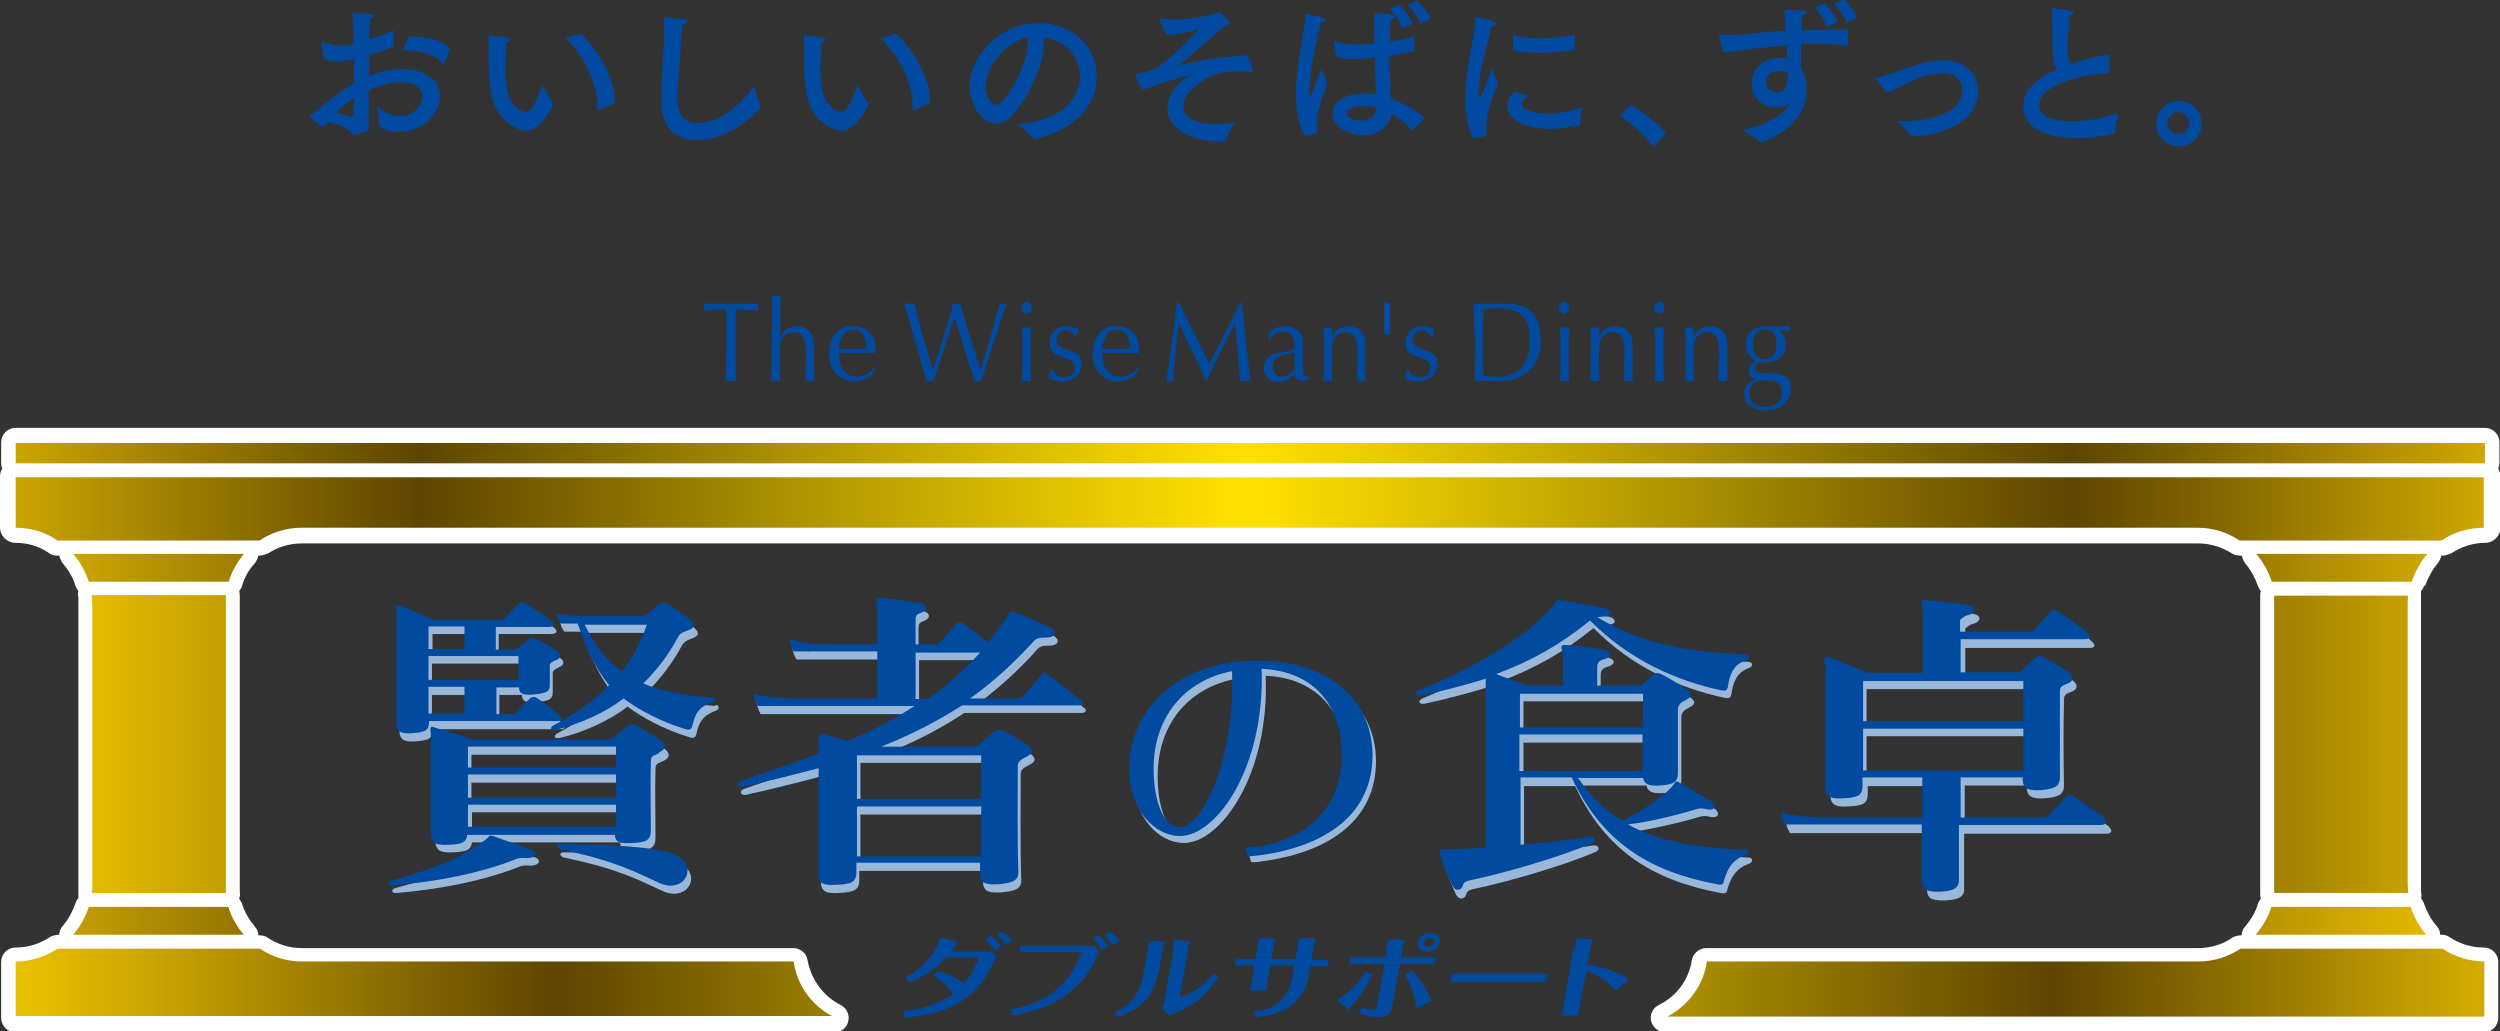 <svg viewBox="0 0 43.06 17.76" xmlns="http://www.w3.org/2000/svg" xmlns:xlink="http://www.w3.org/1999/xlink"><rect x="0" y="0" width="43.06" height="17.76" fill="#333333" stroke="none"/><clipPath id="a"><path d="m.27 7.63h42.53v.35h-42.53z"/></clipPath><linearGradient id="b" gradientTransform="matrix(208.84 0 0 18.4 57104.4 5991.05)" gradientUnits="userSpaceOnUse" x1="-273.44" x2="-273.23" y1="-325.2" y2="-325.2"><stop offset="0" stop-color="#edc300"/><stop offset=".05" stop-color="#cca600"/><stop offset=".16" stop-color="#7b5e00"/><stop offset=".2" stop-color="#5f4500"/><stop offset=".34" stop-color="#b19500"/><stop offset=".45" stop-color="#e9cb00"/><stop offset=".5" stop-color="#ffe100"/><stop offset=".56" stop-color="#e3c600"/><stop offset=".69" stop-color="#9d8100"/><stop offset=".8" stop-color="#5f4500"/><stop offset=".85" stop-color="#836500"/><stop offset=".95" stop-color="#cfa800"/><stop offset="1" stop-color="#edc300"/></linearGradient><clipPath id="c"><path d="m38.86 9.54c.12.14.21.3.27.48h2.41c.06-.18.15-.34.27-.48h-2.94z"/></clipPath><linearGradient id="d" gradientTransform="matrix(208.82 0 0 -208.82 57099.49 -79314.24)" x1="-273.44" x2="-273.23" xlink:href="#b" y1="-379.87" y2="-379.87"/><clipPath id="e"><path d="m39.12 15.62c-.05.18-.15.34-.27.48h2.94c-.12-.14-.21-.3-.27-.48h-2.41z"/></clipPath><linearGradient id="f" gradientTransform="matrix(208.85 0 0 -208.85 57106.37 -79293.82)" x1="-273.44" x2="-273.23" xlink:href="#b" y1="-379.75" y2="-379.75"/><clipPath id="g"><path d="m39.17 10.25s0 .1 0 .15v4.84s0 .1 0 .15h2.31c0-.06-.01-.11-.01-.17v-4.79c0-.06 0-.12.01-.17h-2.31z"/></clipPath><linearGradient id="h" gradientTransform="matrix(208.89 0 0 -208.89 57118.8 -79325.83)" x1="-273.44" x2="-273.23" xlink:href="#b" y1="-379.81" y2="-379.81"/><clipPath id="i"><path d="m1.58 10.25c0 .06.01.11.01.17v4.79c0 .06 0 .12-.01.17h2.31s0-.1 0-.15v-4.84s0-.1 0-.15h-2.31z"/></clipPath><linearGradient id="j" gradientTransform="matrix(208.86 0 0 -208.86 57111.39 -79315.62)" x1="-273.44" x2="-273.23" xlink:href="#b" y1="-379.81" y2="-379.81"/><clipPath id="k"><path d="m1.53 15.62c-.06.18-.15.34-.27.48h2.94c-.12-.14-.21-.3-.27-.48z"/></clipPath><linearGradient id="l" gradientTransform="matrix(208.85 0 0 -208.85 57106.22 -79293.61)" x1="-273.44" x2="-273.23" xlink:href="#b" y1="-379.75" y2="-379.75"/><clipPath id="m"><path d="m38.59 16.34c-.21.14-.46.22-.72.22h-8.47c-.06.42-.33.77-.7.96h14.1v-.96c-.27 0-.52-.08-.73-.22z"/></clipPath><linearGradient id="n" gradientTransform="matrix(208.84 0 0 -208.84 57105.86 -79287.91)" x1="-273.44" x2="-273.23" xlink:href="#b" y1="-379.73" y2="-379.73"/><clipPath id="o"><path d="m.99 16.34c-.21.14-.46.22-.72.22v.96h14.1c-.37-.18-.64-.53-.7-.96h-8.47c-.27 0-.52-.08-.72-.22z"/></clipPath><linearGradient id="p" gradientTransform="matrix(208.83 0 0 -208.83 57102.76 -79283.66)" x1="-273.44" x2="-273.23" xlink:href="#b" y1="-379.73" y2="-379.73"/><clipPath id="q"><path d="m1.26 9.54c.12.14.21.3.27.48h2.41c.05-.18.15-.34.26-.48z"/></clipPath><linearGradient id="r" gradientTransform="matrix(208.83 0 0 -208.83 57101.26 -79316.69)" x1="-273.44" x2="-273.23" xlink:href="#b" y1="-379.87" y2="-379.87"/><clipPath id="s"><path d="m.27 8.22v.87c.27 0 .52.08.72.22h3.48c.21-.14.46-.22.72-.22h32.66c.27 0 .52.08.72.22h3.48c.21-.14.46-.22.73-.22v-.87z"/></clipPath><linearGradient id="t" gradientTransform="matrix(208.84 0 0 -208.84 57104.4 -79325.98)" x2="-273.23" xlink:href="#b" y1="-379.89" y2="-379.89"/><path d="m6.8.8c-.14.05-.29.1-.44.15v.36c.14-.06.32-.12.56-.12.35 0 .66.15.66.47 0 .2-.19.61-.72.61-.13 0-.33-.06-.33-.11v-.02c0-.11-.04-.31-.04-.31.13.09.24.17.39.17.27 0 .4-.21.4-.34 0-.14-.14-.24-.4-.24-.13 0-.29.02-.53.14v.36s0 .21 0 .29c0 .02 0 .04-.02.05-.05.02-.22.06-.24.06-.03 0-.03-.03-.05-.05-.06-.07-.23-.13-.38-.17-.03.03-.06.08-.08.08-.01 0-.02 0-.04-.01-.18-.11-.2-.16-.2-.18 0 0 0-.01.02-.02.02 0 .08-.05.09-.06.15-.13.44-.35.65-.48v-.41c-.17.04-.27.04-.28.04-.08 0-.16-.02-.24-.05l-.04-.27s0-.03 0-.03 0 0 .01 0c.09.04.21.08.32.08.03 0 .05 0 .22-.03 0-.2 0-.38-.02-.53.33 0 .37.02.37.04s-.03.04-.07.05c0 .08 0 .21-.01.36.12-.04.26-.09.42-.16v.29zm-.97 1.09s-.03.03-.04.05c.11.03.21.05.3.08 0-.11 0-.22.01-.34-.09.06-.19.14-.27.21zm1.81-.8s0 .01-.01.01 0 0-.01 0c-.12-.17-.38-.23-.68-.24l.1-.23h.02c.31 0 .59.07.69.21l-.1.26z" fill="#004ba1"/><path d="m8.71 1.28c0 .26.04.5.27.63.03.01.05.02.07.02.1 0 .17-.13.29-.47 0 0 .12.25.19.32v.01.01c-.16.32-.31.45-.47.45-.06 0-.13-.02-.2-.06-.44-.23-.44-.71-.44-1.29 0-.23 0-.25 0-.27 0-.01 0-.02 0-.02h.01s.24.03.31.04c.03 0 .05.02.05.03 0 .02-.02.04-.07.04-.01.19-.02.43-.02.56zm1.29-.7c.32.28.59.8.59 1.16v.03l-.28.13s0 0-.01 0c0 0-.01 0-.01-.02v-.05c0-.39-.22-.86-.55-1.17l.27-.08z" fill="#004ba1"/><path d="m11.67 1.65c0 .22.02.47.36.47.45 0 .84-.46.96-.64 0 0 .06.26.11.34v.02.01c-.15.18-.58.56-1.08.56-.63 0-.63-.52-.63-.76 0-.35.05-.75.05-1.14 0-.07 0-.14 0-.21.08 0 .28.02.35.03.04 0 .05.02.05.04s-.04.05-.09.06c-.02.43-.08.92-.08 1.24z" fill="#004ba1"/><path d="m14.14 1.28c0 .26.04.5.27.63.03.01.05.02.07.02.1 0 .17-.13.29-.47 0 0 .12.25.19.32v.01.01c-.16.32-.31.45-.47.45-.06 0-.13-.02-.2-.06-.44-.23-.44-.71-.44-1.29 0-.23 0-.25 0-.27 0-.01 0-.02 0-.02h.01s.24.03.31.04c.03 0 .05.02.05.03 0 .02-.02.04-.07.04-.01.19-.02.43-.02.56zm1.29-.7c.32.28.59.8.59 1.16v.03l-.28.13s0 0-.01 0c0 0-.01 0-.01-.02v-.05c0-.39-.22-.86-.55-1.17l.27-.08z" fill="#004ba1"/><path d="m17.98.74c0 .41-.27.93-.53 1.23-.1.11-.19.16-.29.16-.24 0-.46-.32-.46-.63 0-.52.51-1.1 1.19-1.1.61 0 1 .43 1 .91 0 .86-1 1.08-1.07 1.08h-.01c-.06-.08-.29-.25-.29-.25.52-.04 1.08-.27 1.08-.83 0-.34-.26-.62-.63-.66v.11zm-1.01.74c0 .21.13.33.19.33.03 0 .07-.02.1-.06.21-.24.44-.68.44-1.02 0-.03 0-.06 0-.09-.39.1-.72.5-.72.84z" fill="#004ba1"/><path d="m19.98.35s0-.01 0-.02c0 0 0-.01.02-.01h.01c.06 0 .14.02.23.02.16 0 .48-.04.69-.11.03 0 .04-.03.05-.03.02 0 .2.15.2.2 0 .01-.02.02-.06.03-.23.19-.68.59-.82.7.39-.11.92-.16 1.11-.17.01 0 .03-.02.05-.02.04 0 .12.24.12.28 0 .02 0 .03-.02.03s-.03 0-.06-.02h-.08c-.17 0-.31 0-.36.02-.26.04-.68.31-.68.58 0 .21.25.31.56.31.1 0 .21-.01.32-.03 0 0-.12.22-.15.31 0 .01 0 .02-.02.02s-.05 0-.08 0c-.4 0-.9-.17-.9-.58 0-.23.19-.45.39-.57-.25.06-.56.16-.82.26 0 0-.13-.23-.13-.26 0-.01 0-.02.03-.02.07-.01.28-.06.31-.08.17-.08.59-.5.76-.69-.12.04-.36.1-.56.1l-.12-.26z" fill="#004ba1"/><path d="m22.48 2.35c-.1-.16-.16-.46-.16-.73 0-.04 0-.07 0-.1.03-.52.15-.97.17-1.26 0-.02 0-.02.01-.02h.02c.28.07.32.08.32.11 0 .02-.03.04-.09.04-.04.18-.14.55-.18.94 0 .07-.02.16-.02.24v.03s0 .06.01.06c0 0 .02-.02.04-.06.02-.07.08-.21.16-.42 0 0 .07.17.11.25-.1.26-.19.49-.19.74v.11c0 .02 0 .02-.01.02l-.2.04zm1.88-1.47c-.15.03-.3.06-.43.08 0 .29.02.54.03.74.19.07.42.19.58.33l-.2.21s0 0-.01 0 0 0-.01 0c-.11-.13-.24-.21-.35-.28-.04.24-.26.37-.5.37-.27 0-.52-.17-.52-.37 0-.13.12-.35.55-.35.07 0 .14 0 .2.02 0-.15-.02-.39-.02-.64-.12.01-.26.03-.36.03s-.2-.01-.3-.04l-.05-.25s0 0 0-.01c0 0 0-.01.01-.01h.01c.14.04.26.06.39.06q.07 0 .29-.02v-.2c0-.1 0-.21 0-.32 0 0 .21 0 .29.02.05 0 .07.02.07.04s-.03.04-.08.05c0 .07-.01.18-.01.21v.17c.13-.02.28-.05.42-.09v.26zm-.88.95c-.15 0-.28.05-.28.13 0 .05.08.12.25.12.14 0 .24-.07.26-.22-.08-.02-.16-.04-.23-.04zm.68-1.33c-.04-.11-.13-.26-.22-.35l.16-.07c.07.07.19.21.23.33l-.18.08zm.31-.08c-.04-.11-.14-.25-.22-.33l.16-.08c.06.06.19.2.23.31l-.17.09z" fill="#004ba1"/><path d="m25.38 2.39c-.11-.2-.14-.44-.14-.65 0-.03 0-.07 0-.1.02-.57.16-1 .17-1.33 0-.01 0-.02.01-.02h.01c.01 0 .22.05.3.08.03 0 .04.02.04.04s-.02.03-.08.04c-.05.23-.2.72-.22 1.07v.09c0 .05 0 .08.02.08s.21-.51.21-.51.06.16.1.25c-.06.17-.15.37-.18.55 0 .04-.02.11-.02.2 0 .04 0 .09.01.14 0 .01 0 .02-.01.02zm.92-.73c-.09.09-.09.11-.09.13 0 .09.18.17.48.17.16 0 .36-.04.56-.11 0 0-.04.22-.04.3-.16.05-.43.07-.52.07-.45 0-.73-.18-.73-.4 0-.11.08-.19.12-.24l.23.07zm.82-.82s0 .01-.01.02c-.16.03-.37.05-.57.05-.18 0-.36-.01-.48-.05v-.24s.02-.01.02-.01c.12.03.26.05.41.05.2 0 .42-.02.63-.06v.27z" fill="#004ba1"/><path d="m28.48 2.53c-.16-.2-.37-.4-.58-.54l.19-.18c.18.1.46.32.61.48l-.23.24z" fill="#004ba1"/><path d="m31.82.78s0 .01-.02.01c-.19-.03-.39-.04-.58-.04-.06 0-.13 0-.2 0v.43c.07.1.1.24.1.37 0 .64-.75.9-.78.9 0 0-.01 0-.02 0-.07-.07-.31-.21-.31-.21.44-.08.75-.31.81-.44l.02-.03c-.09.07-.19.08-.25.08-.28 0-.42-.22-.42-.4 0-.23.17-.45.45-.45.06 0 .11 0 .16.02 0-.07 0-.15 0-.24-.22.02-.42.04-.59.06-.16.02-.34.05-.51.06l-.07-.27s0-.01 0-.02c0 0 0-.01.02-.01h.18c.12 0 .24 0 .35-.02.17-.02.38-.04.6-.05 0-.14-.02-.27-.03-.36.37.01.38.01.38.05 0 .02-.03.04-.07.04 0 .06-.01.16-.01.26.18 0 .37-.01.54-.01h.26v.27zm-1.2.45c-.16 0-.2.11-.2.18 0 .09.06.18.18.18.19 0 .19-.2.19-.24 0-.02 0-.05 0-.08-.04-.04-.09-.05-.16-.05zm.85-.77c-.04-.1-.14-.26-.21-.33l.17-.07c.06.06.18.2.22.32l-.19.09zm.34-.06c-.04-.11-.13-.24-.22-.33l.17-.08c.06.05.18.19.23.31l-.18.09z" fill="#004ba1"/><path d="m32.32 1.38s-.01-.02-.01-.03c0 0 0-.02.03-.02.09-.02.19-.05.29-.08.52-.2.7-.21.84-.21.45 0 .6.3.6.54 0 .55-.7.76-1.13.77-.01 0-.02 0-.04-.02-.04-.07-.19-.21-.23-.24h.1c.57 0 1.03-.19 1.03-.53 0-.03 0-.3-.35-.3-.27 0-.47.11-.71.23-.08.04-.16.08-.25.1z" fill="#004ba1"/><path d="m36.34 1.26c-.51.02-1.22.21-1.22.55 0 .25.37.28.56.28.25 0 .55-.05.8-.14 0 .01-.05.24-.05.33 0 .01 0 .02-.01.02-.21.05-.43.08-.64.08-.12 0-.93 0-.93-.55 0-.28.24-.49.57-.63-.06-.14-.07-.27-.07-.36s0-.21 0-.33c0-.09 0-.21-.01-.34s0-.03.01-.03.23.03.33.05c.03 0 .04.02.04.03 0 .02-.02.03-.07.05-.04.49-.04.52-.04.56 0 .11.01.19.05.27.08-.03.16-.05.24-.07.13-.03.29-.07.4-.09h.01c.01 0 .02 0 .02.02v.31z" fill="#004ba1"/><path d="m37.53 2.52c-.22 0-.39-.17-.39-.39s.18-.39.39-.39.39.17.39.39-.18.39-.39.39zm-.2-.4c0 .11.09.19.19.19s.19-.09.19-.19-.09-.19-.19-.19-.19.09-.19.19z" fill="#004ba1"/><path d="m30.1 14.77c-.85-.04-1.48-.15-2-.44.41-.06.87-.17 1.17-.26.07-.02.11-.02.19 0 .14.03.18-.07.06-.15s-.37-.21-.55-.32c-.06-.03-.06.02-.08.04-.12.17-.37.3-.65.45h-.04s-.31.1-.31.1c-.24-.17-.45-.38-.65-.66h1.12c.02.12.13.14.29.13.27-.02.31-.07.31-.24 0-.53 0-.78 0-1.07 0-.08.05-.12.13-.16.14-.07.1-.12.01-.19s-.26-.17-.39-.24c-.11-.06-.13-.04-.18 0s-.11.1-.15.13v-.02h-.81v-.24c0-.06.01-.11.1-.14.17-.04.16-.14 0-.17s-.44-.07-.63-.08c-.1 0-.1 0-.06.15v.48h-.8c-.11-.04-.24-.09-.35-.13.62-.23 1.12-.52 1.6-.91 0 0 .01-.01.02-.01.66.67 1.49 1.04 2.26 1.2.06.01.09.01.11-.05.03-.22.09-.38.29-.46.1-.03.09-.11-.01-.11-.94-.04-1.71-.14-2.53-.63.03 0 .07-.01.12-.01.16 0 .16-.11.01-.14-.28-.06-.51-.1-.75-.14-.1-.02-.05 0-.12.07-.45.55-1.32 1.07-2.33 1.48-.09.04-.06.11.04.09.34-.07.83-.2 1.11-.29v.03 2.88c-.28.02-.52.03-.71.03-.06 0-.11-.03-.08.07.04.13.15.43.22.57.06.11.16.07.18-.02.01-.05.08-.07.13-.08.54-.11 1.55-.4 2.1-.64.08-.04.04-.12-.04-.11-.34.06-.79.11-1.2.14 0 0 0-.01 0-.02v-1.14h.88c.52 1.11 1.33 1.62 2.5 1.84.09.02.11 0 .12-.05.06-.22.15-.37.37-.45.09-.03.07-.11-.01-.11m-3.87-2.42c0-.11 0-.2 0-.27h2.12v.54h-2.12zm0 .97v-.53h2.12v.47s0 .04 0 .06z" fill="#99b7d9"/><path d="m18.68 12.2c-.14-.12-.41-.33-.56-.44-.05-.04-.08-.03-.11 0-.09.11-.22.26-.29.35h-.86c.38-.29.71-.59 1.01-.93.05-.05.09-.06.21-.06.16 0 .18-.11.06-.17-.16-.07-.41-.2-.61-.26-.09-.03-.08 0-.13.07-.11.16-.22.31-.34.45-.14-.11-.31-.25-.42-.33-.04-.03-.08-.03-.11 0-.07.08-.19.22-.26.3h-.45v-.21c0-.06 0-.12 0-.16 0-.06.02-.09.08-.11.15-.05.12-.16-.03-.18-.18-.02-.43-.06-.63-.08-.1-.01-.11-.02-.08.13v.61h-1.22v.04c-.09-.01-.16-.02-.22-.04-.07-.02-.08-.01-.06.04.01.06.04.1.06.14h1.44s0 .75 0 .75h-2.06c-.07-.02-.08-.01-.06.04.02.06.04.11.06.15h2.7c-.33.22-.7.41-1.14.6-.18-.05-.28-.07-.42-.11-.1-.03-.09.06-.09.16v.17c-.34.13-.94.33-1.34.47-.08.03-.06.12.04.1.37-.08.97-.23 1.3-.32v1.51c0 .12 0 .22-.01.31 0 .19.13.2.31.19.25-.01.35-.05.35-.21 0-.03 0-.07 0-.11v-.06h2.13v.17c0 .19.09.21.32.2.21-.02.35-.05.34-.22-.02-.58-.01-1.41-.01-1.81 0-.08.04-.11.14-.16.13-.06.13-.13.02-.2-.12-.08-.28-.18-.41-.25-.06-.03-.09-.03-.13 0-.05.04-.18.14-.25.2h-1.57c.48-.2.88-.42 1.23-.65h2.01c.09 0 .11-.05.04-.1m-1.7 2.62h-.15s-1.99 0-1.99 0v-.77h2.14zm0-1.65v.67h-.15s-1.99 0-1.99 0v-.68h2.14zm-.85-1.04h-.28s0-.05 0-.07v-.67h1.11c-.25.28-.52.52-.83.75" fill="#99b7d9"/><path d="m36.33 14.24c-.14-.11-.39-.28-.56-.4-.05-.03-.07-.04-.11 0-.09.11-.18.2-.28.31h-1.54v-.53s0-.06 0-.09h1.07c-.01.2.09.23.31.22.21-.02.33-.05.33-.22-.01-.58-.01-1.05 0-1.45 0-.09 0-.12.12-.16.15-.06.1-.15.03-.2-.09-.06-.26-.17-.4-.24-.1-.05-.12-.05-.17 0s-.15.14-.21.19h-1.07v-.51h2.14c.11 0 .1-.06.04-.11-.13-.12-.37-.28-.51-.37-.05-.04-.08-.04-.11 0-.07.08-.19.21-.26.29h-1.3v-.14s.05-.06.12-.08c.17-.04.16-.16 0-.18-.19-.03-.45-.06-.68-.08-.12-.01-.12 0-.08.18v1.01h-1.07c-.14-.06-.36-.15-.52-.21-.1-.03-.14-.03-.09.15v.05 2.04c0 .17.12.19.3.18.24-.01.34-.04.34-.21 0-.05 0-.09 0-.14h1.03v.62h-2.15v.02c-.09 0-.16 0-.22-.02s-.07-.01-.06.04c.01.06.04.11.06.15h.58s.03 0 .05 0h1.73v.93c0 .16.02.23.29.23.26-.01.36-.06.35-.22 0-.02 0-.04 0-.05v-.88h2.45c.11 0 .1-.07.05-.11m-1.42-1.76h-2.76v-.62h2.76zm-2.76.86c0-.23 0-.45 0-.67h2.76v.67z" fill="#99b7d9"/><path d="m9.2 14.77c-.24-.1-.42-.16-.65-.24-.06-.02-.06 0-.09.03-.37.31-.96.55-1.66.74-.06.02-.07.09.04.08.8-.07 1.52-.22 2.1-.45.04-.02.1-.03.2-.02.15 0 .2-.1.06-.15" fill="#99b7d9"/><path d="m11.63 14.84c-.38-.13-1.15-.15-1.91-.16-.1 0-.08.07-.01.09.98.2 1.35.42 1.71.58.45.2.71-.34.22-.51" fill="#99b7d9"/><path d="m12.32 12.16c-.42-.03-.92-.13-1.17-.25.21-.2.43-.48.6-.8.03-.04.05-.07.16-.11.15-.05.13-.12.03-.2-.09-.07-.25-.18-.38-.26-.04-.02-.08-.03-.13 0-.05.04-.11.09-.17.14h-1.52v.04s-.01 0-.02 0c-.07-.02-.08-.01-.06.04.01.04.03.08.05.1 0 0 0 .01.01.02h.3s0 0 0 0c.16.45.3.76.53 1.06-.23.24-.55.48-.95.69-.07.04-.06.1.05.08.4-.1.84-.29 1.16-.54.25.19.64.4 1.07.53.06.02.1 0 .11-.04.06-.29.17-.35.34-.42.07-.02.06-.09 0-.1m-1.56-.44c-.3-.21-.45-.43-.64-.8h.23.84c-.11.33-.25.59-.43.81" fill="#99b7d9"/><path d="m6.88 12.58c0 .17.09.2.27.19.25-.02.3-.05.3-.21h2.21c.07 0 .09-.04.04-.09-.1-.1-.28-.23-.38-.3-.04-.03-.08-.04-.13 0s-.12.12-.18.19h-.41c0-.13 0-.24 0-.39h.39c0 .12.09.14.27.12.19-.02.26-.04.26-.16v-.36s.04-.05.11-.08c.09-.03.1-.11.01-.16-.13-.08-.25-.16-.35-.2-.06-.03-.1-.03-.13 0-.04.03-.11.08-.16.12s-.41 0-.41 0v-.2s0-.08 0-.13h.91c.1 0 .11-.06.04-.11-.1-.08-.31-.22-.44-.3-.04-.02-.08-.02-.1 0-.07.06-.15.14-.22.22h-1.41c-.12-.05-.26-.12-.42-.17-.09-.03-.11-.03-.08.1v1.92zm.57-1.66h.62v.33h-.62c0-.1 0-.29 0-.33m-.01.51h1.55v.33h-1.55zm0 .54h.62v.39h-.62z" fill="#99b7d9"/><path d="m8.02 12.81c-.12-.04-.29-.09-.42-.14-.1-.03-.12-.05-.1.1v1.61s0 .07 0 .1c0 .19.11.21.31.2.23-.01.3-.04.32-.17h2.55c.01.14.1.15.29.14.23-.01.32-.04.32-.22 0-.54-.01-.8 0-1.16 0-.11.01-.11.13-.16.14-.06.11-.15.03-.21-.14-.09-.29-.18-.42-.25-.06-.03-.09-.04-.14 0-.07.06-.14.11-.22.17s-2.65 0-2.65 0zm2.65 1.57v-.07h-2.54v-.32h2.55s0 .28 0 .38m-.01-.5h-.01v-.07h-2.54v-.32h2.55v.4zm0-.87s0 .03 0 .05v.31h-.01v-.08h-2.54c0-.1 0-.27 0-.28z" fill="#99b7d9"/><path d="m21.71 11.48c-1.29 0-2.19.8-2.19 1.89 0 .72.45 1.15.87 1.15.64 0 1.48-1.19 1.41-2.88.91.04 1.38.65 1.38 1.48 0 .77-.39 1.23-1.05 1.45 0-.02-.05 0-.05 0l-.56.1s.02.02.03.04h-.04l.04.14c.06 0 .12 0 .22-.02 1.16-.16 1.93-.73 1.93-1.72 0-.92-.74-1.64-2-1.64m-1.3 2.91c-.25 0-.46-.37-.46-1.01 0-.89.52-1.52 1.35-1.68.06 1.54-.53 2.69-.89 2.69" fill="#99b7d9"/><path d="m21.46 14.59c.09 0 .14 0 .22-.01.85-.14 1.43-.68 1.43-1.58 0-.83-.46-1.44-1.38-1.48.06 1.69-.77 2.88-1.41 2.88-.42 0-.87-.44-.87-1.15 0-1.09.9-1.87 2.19-1.87s2 .7 2 1.63c0 .99-.77 1.56-1.93 1.72-.1.01-.16.02-.22.02l-.04-.14zm-1.13-.34c.36 0 .95-1.15.89-2.69-.82.16-1.35.79-1.35 1.68 0 .64.21 1.01.45 1.01" fill="#004ba0"/><path d="m30.04 14.64c-.85-.04-1.48-.15-2-.44.41-.05.87-.17 1.17-.26.07-.02.11-.02.19 0 .14.03.18-.07.06-.15-.13-.08-.37-.21-.55-.32-.06-.03-.06.02-.08.04-.16.21-.54.45-.88.63-.29-.17-.54-.41-.77-.74h1.12c.02.12.13.14.29.13.27-.02.31-.07.31-.24 0-.53 0-.78 0-1.07 0-.08.05-.12.13-.16.14-.07.11-.12.01-.19-.09-.07-.26-.17-.39-.24-.11-.06-.13-.04-.18 0s-.12.11-.16.14c-.03.03-.06.04-.11.04h-.69v-.31c0-.06.01-.11.1-.14.17-.04.16-.14 0-.17s-.44-.07-.63-.08c-.1 0-.1 0-.06.15v.55h-.62s-.32-.12-.53-.2c.62-.23 1.12-.52 1.6-.91 0 0 .01-.01.02-.01.66.67 1.49 1.04 2.26 1.2.06.01.09.01.11-.05.03-.22.09-.38.29-.46.1-.03.09-.11-.01-.11-.94-.04-1.71-.15-2.53-.64.03 0 .07-.01.12-.01.16 0 .16-.11.01-.14-.28-.06-.51-.1-.75-.14-.11-.02-.06 0-.12.07-.45.55-1.32 1.07-2.33 1.48-.09.04-.06.11.04.09.34-.07.83-.2 1.11-.29v.03 2.88c-.28.02-.52.03-.71.03-.06 0-.11-.03-.08.07.04.13.15.43.22.56.06.11.16.07.18-.02.01-.05.08-.07.13-.08.54-.11 1.55-.4 2.1-.64.08-.04.04-.12-.04-.11-.34.06-.79.11-1.2.14 0 0 0-.01 0-.02v-1.14h.88c.52 1.11 1.33 1.62 2.5 1.84.09.02.11 0 .12-.05.06-.22.15-.37.37-.45.09-.03.07-.11-.01-.11m-1.75-2.67v.58h-2.12v-.31c0-.11 0-.2 0-.27zm-2.13 1.33v-.63h2.12v.47.16z" fill="#004ba0"/><path d="m9.14 14.64c-.25-.1-.42-.16-.65-.24-.06-.02-.06 0-.09.03-.37.32-.97.55-1.66.74-.06.02-.07.1.04.08.8-.07 1.52-.22 2.1-.45.04-.02.1-.03.2-.02.15 0 .2-.1.06-.15" fill="#004ba0"/><path d="m11.35 12.96c.14-.06.11-.15.03-.21-.14-.09-.29-.18-.42-.25-.06-.03-.09-.04-.14 0-.09.07-.17.13-.26.21-.02.02-.05.03-.1.03h-2.32s-.35-.12-.62-.2c-.1-.03-.12-.05-.1.1v1.61s0 .07 0 .1c0 .19.11.21.31.2.23-.01.3-.04.32-.17h2.54c.01.14.1.15.3.14.23-.01.32-.04.32-.22 0-.54-.01-.8 0-1.16 0-.11.01-.11.13-.16m-3.28.36h2.55v.4h-2.55zm2.55-.48s0 .03 0 .05v.31h-2.55s0-.34 0-.36zm-2.55 1.38s0-.38 0-.38h2.55s0 .28 0 .38h-2.54z" fill="#004ba0"/><path d="m12.25 12.02c-.42-.03-.92-.13-1.17-.25.21-.2.43-.48.6-.8.03-.05.05-.07.16-.11.15-.05.13-.12.03-.2-.09-.07-.25-.18-.38-.26-.04-.02-.08-.03-.13 0-.06.05-.14.12-.21.18-.04.03-.06.03-.11.03h-.74c-.23 0-.55 0-.64-.03-.07-.02-.08-.01-.06.04.01.04.03.08.05.1 0 0 0 .01.01.02h.29s0 0 0 0c.16.46.3.76.54 1.06-.23.24-.55.48-.95.69-.08.04-.06.1.04.08.4-.1.84-.29 1.16-.54.25.19.64.4 1.07.53.06.02.1 0 .11-.04.06-.29.17-.36.34-.42.07-.02.06-.09 0-.1m-1.55-.44c-.3-.21-.45-.43-.64-.8h.23.84c-.11.33-.25.58-.43.81" fill="#004ba0"/><path d="m11.57 14.7c-.38-.13-1.15-.15-1.91-.16-.1 0-.08.07-.01.09.98.2 1.35.42 1.71.58.45.2.71-.34.21-.51" fill="#004ba0"/><path d="m6.82 12.44c0 .17.09.2.27.19.25-.02.3-.05.3-.21h2.21c.07 0 .09-.04.04-.09-.1-.1-.28-.23-.38-.3-.04-.03-.08-.04-.13 0-.06.05-.14.15-.21.23-.03.03-.05.04-.09.04h-.28c0-.16 0-.29 0-.46h.39c0 .12.09.14.27.12.19-.02.26-.04.26-.16v-.36s.04-.05.11-.07c.09-.03.09-.11.01-.16-.13-.08-.25-.16-.35-.2-.06-.03-.1-.03-.13 0-.04.04-.14.11-.19.15-.04.03-.06.03-.11.03h-.27v-.26s0-.08 0-.13h.91c.1 0 .11-.06.04-.11-.09-.08-.32-.22-.44-.3-.04-.02-.08-.02-.1 0-.08.07-.16.16-.24.24-.02.02-.06.05-.09.05h-1.14c-.13-.05-.34-.15-.57-.24-.09-.03-.11-.03-.08.1v1.92zm.56-.29v-.32h.62v.46h-.62s0-.1 0-.15m1.55-.43h-1.55v-.41h1.55zm-.93-.92v.39h-.62s0-.35 0-.39z" fill="#004ba0"/><path d="m18.61 12.06c-.14-.12-.41-.33-.56-.44-.05-.04-.08-.03-.11 0-.1.12-.24.29-.31.37-.03.03-.07.04-.11.04h-.81c.42-.3.77-.63 1.1-.99.05-.05.09-.06.22-.06.16 0 .18-.11.06-.17-.16-.07-.42-.2-.61-.26-.09-.03-.08 0-.13.07-.11.16-.22.31-.34.45-.13-.11-.31-.25-.42-.33-.04-.03-.08-.03-.11 0-.08.08-.21.24-.28.32-.03.04-.07.04-.11.04h-.32v-.27c0-.06 0-.11 0-.16 0-.06.02-.09.08-.11.15-.05.12-.16-.03-.18-.18-.02-.43-.06-.63-.08-.1-.02-.11-.02-.08.13v.67h-.8c-.22 0-.5-.02-.64-.07-.07-.02-.08-.01-.06.05.01.06.04.1.06.14h1.44s0 .81 0 .81h-1.41c-.23 0-.5-.02-.65-.06-.07-.02-.08-.01-.06.04.02.06.04.11.06.15h2.7c-.33.22-.7.41-1.14.6-.18-.05-.28-.07-.42-.11-.1-.03-.09.06-.09.16v.17c-.34.14-.95.33-1.34.47-.08.03-.06.12.04.1.37-.08.97-.23 1.3-.32v1.51c0 .12 0 .22-.01.31 0 .19.13.2.31.19.25-.01.35-.04.35-.21 0-.03 0-.07 0-.11v-.06h2.13v.17c0 .19.09.21.32.2.21-.02.35-.05.34-.22-.02-.58-.01-1.41-.01-1.81 0-.08.04-.11.14-.16.13-.06.13-.14.03-.2-.12-.08-.28-.19-.42-.25-.06-.03-.09-.03-.13 0-.06.04-.21.16-.27.22-.03.03-.06.05-.11.05h-1.59c.55-.22 1-.46 1.39-.71h2.01c.09 0 .11-.05.04-.1m-1.72 2.7h-2.14v-.86h2.14zm0-.99h-2.14v-.75h2.14zm-.94-1.72h-.19s0-.09 0-.13v-.67h1.11c-.27.3-.57.57-.91.81" fill="#004ba0"/><path d="m36.27 14.11c-.14-.11-.39-.28-.56-.4-.05-.03-.07-.04-.11 0-.1.12-.19.21-.31.33-.03.03-.06.04-.11.04h-1.41v-.6s0-.06 0-.09h1.07c-.01.2.09.23.31.22.21-.02.33-.05.33-.22 0-.58 0-1.05 0-1.45 0-.09 0-.12.12-.16.15-.06.1-.14.03-.2-.09-.06-.25-.17-.4-.24-.1-.06-.12-.05-.18 0-.05.05-.16.14-.22.2-.03.03-.06.04-.11.04h-.95v-.57h2.14c.11 0 .1-.06.04-.11-.13-.12-.37-.28-.51-.37-.05-.04-.08-.04-.11 0-.08.08-.21.23-.28.31-.04.04-.06.04-.12.04h-1.17v-.2s.05-.06.12-.08c.17-.04.16-.16 0-.18-.19-.03-.45-.06-.68-.08-.12-.01-.12 0-.08.18v1.07h-.95s-.4-.17-.64-.26c-.1-.03-.14-.03-.09.15v.05 2.04c0 .17.12.19.3.18.24-.01.34-.04.34-.21 0-.05 0-.1 0-.15h1.03v.69h-1.73c-.22 0-.49-.03-.64-.07-.06-.02-.07-.01-.06.04.01.06.04.11.06.15h.58s.03 0 .05 0h1.73v.93c0 .16.02.23.29.23.26-.01.36-.06.35-.22 0-.02 0-.04 0-.05v-.88h2.44c.11 0 .1-.07.05-.11m-4.14-2.37h2.76v.69h-2.76zm0 1.54c0-.25 0-.49 0-.72h2.76v.72z" fill="#004ba0"/><path d="m41.77 10.09c.05-.14.12-.27.22-.39.03-.04.05-.09.06-.13h.02c.05 0 .1-.02.15-.04.17-.11.37-.18.58-.18.15 0 .27-.12.27-.27v-.87c0-.05-.02-.1-.04-.14.01-.03.02-.07.02-.1v-.35c0-.14-.11-.25-.25-.25h-42.53c-.14 0-.25.11-.25.25v.35s0 .07.02.1c-.03.04-.04.09-.04.14v.87c0 .15.12.27.27.27.21 0 .41.06.58.18.04.03.09.04.15.04h.02s.03.1.06.13c.1.12.18.25.22.39.01.03.03.06.05.09-.01.03-.01.07 0 .11v.14 4.79s0 .09 0 .14v.11c-.02.02-.04.05-.05.09-.05.14-.12.27-.22.39-.04.04-.06.1-.06.15h-.02s-.1.01-.14.04c-.18.12-.38.18-.59.18-.14 0-.25.11-.25.25v.96c0 .14.11.25.25.25h14.1c.12 0 .22-.08.24-.19.03-.11-.03-.23-.13-.28-.3-.15-.51-.44-.57-.77-.02-.12-.12-.21-.25-.21h-8.46c-.21 0-.41-.06-.59-.18-.04-.03-.09-.04-.14-.04h-.02c0-.05-.02-.11-.06-.15-.1-.12-.17-.24-.22-.39-.01-.03-.03-.06-.05-.09.01-.03.02-.07.01-.11 0-.04 0-.08 0-.12v-4.84s0-.08 0-.12 0-.07-.01-.11c.02-.03.04-.05.05-.09.04-.14.11-.27.22-.39.03-.04.05-.08.06-.13h.02c.05 0 .1-.02.15-.04.17-.11.37-.17.58-.17h32.66c.21 0 .4.06.58.17.04.03.1.04.15.04h.02s.03.09.06.13c.1.12.17.25.22.39.01.03.03.06.05.09-.01.03-.01.07-.01.11v.12 4.84s0 .08 0 .12 0 .07.01.11c-.02.03-.04.05-.05.09-.04.14-.12.27-.22.39-.04.04-.06.1-.06.15h-.02s-.1.01-.14.04c-.17.12-.38.18-.59.18h-8.47c-.12 0-.23.09-.25.21-.05.33-.26.62-.57.77-.1.05-.16.17-.13.28s.13.19.24.19h14.1c.14 0 .25-.11.25-.25v-.96c0-.14-.11-.25-.25-.25-.21 0-.41-.06-.59-.18-.04-.03-.09-.04-.14-.04h-.02c0-.05-.02-.11-.06-.15-.1-.11-.17-.25-.22-.39-.01-.03-.03-.06-.05-.09.01-.03.01-.07 0-.11 0-.05 0-.1 0-.14v-4.79s0-.09 0-.14c0-.04 0-.07 0-.11.02-.02.04-.05.05-.09" fill="#fff"/><g clip-path="url(#a)"><path d="m.27 7.63h42.53v.35h-42.53z" fill="url(#b)"/></g><g clip-path="url(#c)"><path d="m38.86 9.54h2.94v.48h-2.94z" fill="url(#d)"/></g><g clip-path="url(#e)"><path d="m38.86 15.62h2.94v.48h-2.94z" fill="url(#f)"/></g><g clip-path="url(#g)"><path d="m39.17 10.25h2.31v5.13h-2.31z" fill="url(#h)"/></g><g clip-path="url(#i)"><path d="m1.58 10.25h2.31v5.13h-2.31z" fill="url(#j)"/></g><g clip-path="url(#k)"><path d="m1.26 15.62h2.94v.48h-2.94z" fill="url(#l)"/></g><g clip-path="url(#m)"><path d="m28.69 16.34h14.1v1.17h-14.1z" fill="url(#n)"/></g><g clip-path="url(#o)"><path d="m.27 16.33h14.1v1.17h-14.1z" fill="url(#p)"/></g><g clip-path="url(#q)"><path d="m1.26 9.54h2.94v.48h-2.94z" fill="url(#r)"/></g><g clip-path="url(#s)"><path d="m.27 8.22h42.53v1.09h-42.53z" fill="url(#t)"/></g><g fill="#004ba0"><path d="m15.55 17.42c.38-.05.62-.13.87-.3-.08-.13-.2-.23-.35-.32l.08-.08c.15.04.29.1.45.22.13-.16.2-.28.26-.45h-.56c-.18.2-.35.31-.64.43l-.06-.09c.1-.05.32-.16.5-.46 0 0 .07-.12.1-.22l.26.06s.04 0 .03.02c0 0-.02.02-.02.03-.01.01-.06.09-.08.13h.38s.2 0 .23 0h.08l.09.08c-.16.31-.22.43-.4.61-.36.34-.81.41-1.18.45l-.03-.1zm1.58-1.05c-.04-.06-.1-.14-.16-.19l.09-.06c.07.05.14.11.19.17zm.12-.33s.12.08.19.15l-.12.08c-.04-.06-.09-.12-.15-.17l.09-.06z"/><path d="m17.4 17.39c.49-.09.98-.31 1.23-.99h-.74c-.18 0-.24 0-.33 0l.02-.11h.32.73.21l.09.11s-.09.19-.11.23c-.37.65-.98.78-1.37.86zm1.56-1.03c-.03-.07-.07-.14-.13-.2l.09-.05c.05.04.11.11.17.18zm.16-.31c.07.05.12.1.17.16l-.13.07c-.04-.07-.08-.12-.14-.18l.09-.05z"/><path d="m19.96 16.72c-.03.16-.1.36-.22.5-.17.18-.38.26-.49.3l-.05-.08c.33-.16.45-.38.5-.7l.06-.34s.03-.17.03-.19h.24s.03.02.03.03c0 0-.02.03-.02.04l-.08.45zm.24-.36s.02-.13.02-.17l.25.02s.03 0 .03.01c0 0-.02.04-.02.05l-.16.91c.31-.11.46-.26.57-.41l.09.06c-.07.11-.25.4-.66.59-.03.01-.16.06-.19.07l-.11-.12c.02-.07.03-.13.06-.25l.13-.75z"/><path d="m21.6 16.63h-.09c-.06 0-.18 0-.24 0l.02-.11s.2 0 .24 0h.09l.04-.2s.02-.11.02-.16h.25s.04.02.04.02-.02.04-.02.05l-.05.29h.41l.04-.23s.01-.08.02-.13h.25s.04.02.04.03c0 0-.02.05-.02.06l-.05.28h.07.23l-.02.11c-.05 0-.16 0-.22 0h-.08c-.04.25-.07.39-.19.54-.21.27-.53.31-.75.34l-.04-.1c.19-.02.46-.06.6-.37.05-.1.07-.22.1-.42h-.41l-.02.11c-.04.2-.04.22-.05.32h-.28c.02-.08.05-.23.06-.31l.02-.11z"/><path d="m23.03 17.23c.28-.19.4-.35.5-.49l.11.04c-.06.12-.16.34-.42.61zm.85-.89s.02-.1.03-.16h.23s.05.01.05.03c0 0-.02.04-.02.05l-.04.23h.27.33l-.02.11c-.14 0-.27 0-.32 0h-.28l-.13.73c-.02.13-.09.19-.23.19-.03 0-.16 0-.35-.07l.06-.1s.11.04.17.04.08-.02.09-.07l.13-.72h-.3c-.16 0-.23 0-.31 0l.02-.11h.31.29l.03-.15zm.52 1.03c-.03-.2-.1-.42-.2-.59l.12-.06c.08.09.2.23.34.51l-.27.15zm.24-1.3c.11 0 .18.07.16.16s-.11.16-.22.16c-.1 0-.17-.07-.16-.16s.11-.16.22-.16zm-.01.08c-.05 0-.1.04-.11.08 0 .04.03.08.08.08s.1-.04.11-.08c0-.04-.03-.08-.08-.08z"/><path d="m25.01 16.77h.46.71.47l-.02.14c-.11 0-.34 0-.46 0h-.71c-.32 0-.37 0-.47 0z"/><path d="m27.12 16.36c.02-.11.03-.16.03-.2l.24.02s.04 0 .04.01c0 0-.02.05-.02.05l-.07.37c.15.03.42.07.72.26l-.23.19c-.07-.07-.22-.23-.51-.34l-.08.44s-.05.29-.06.33h-.28c.02-.1.04-.24.06-.34l.14-.81z"/><path d="m12.51 5.73c0-.13 0-.27 0-.4-.13 0-.29 0-.39.02 0-.02 0-.04 0-.06s0-.04 0-.06h.47s.31 0 .47 0v.06.06c-.1-.01-.26-.02-.39-.02v.4.33c0 .17 0 .33.01.5-.03 0-.06 0-.09 0s-.06 0-.09 0c0-.17.01-.33.01-.5z"/><path d="m13.3 5.65c0-.18 0-.43-.01-.55h.08s.05 0 .08 0c-.01.13-.01.38-.01.54v.15c.07-.11.16-.17.29-.17s.29.07.29.33v.36.25c-.03 0-.05 0-.08 0s-.05 0-.07 0c0-.14.01-.28.01-.43v-.12c0-.19-.08-.29-.2-.29-.17 0-.25.11-.25.32 0 .15 0 .39.01.52-.03 0-.05 0-.08 0s-.05 0-.08 0c.01-.13.01-.38.01-.55v-.35z"/><path d="m14.7 5.62c.26 0 .38.18.38.39v.07c-.13 0-.26 0-.39 0-.08 0-.16 0-.24 0v.05c0 .2.11.36.32.36.1 0 .21-.06.27-.14s-.01.1-.01.1c-.07.06-.19.12-.31.12-.26 0-.44-.2-.44-.45 0-.31.15-.51.42-.51m-.26.4h.24s.17 0 .24 0c0-.14-.03-.33-.22-.33-.18 0-.25.19-.26.33"/><path d="m15.57 5.23s.06 0 .09 0 .06 0 .09 0c.09.39.17.65.32 1.14.07-.21.3-.94.35-1.14h.06s.04 0 .06 0c.05.21.28.94.35 1.14.05-.17.29-.97.33-1.14h.06s.04 0 .06 0c-.07.18-.37 1.12-.44 1.33-.02 0-.04 0-.06 0s-.04 0-.06 0c-.11-.36-.22-.72-.34-1.1-.06.18-.24.74-.36 1.1-.02 0-.04 0-.06 0s-.04 0-.06 0c-.06-.21-.32-1.12-.39-1.33"/><path d="m17.59 5.3c0 .05.04.1.09.1s.09-.04.09-.1-.04-.1-.09-.1-.09.04-.09.1m.02.9c0 .12 0 .25-.01.36h.08s.05 0 .08 0c-.01-.11-.01-.24-.01-.36v-.2c0-.12 0-.25.01-.36-.03 0-.06 0-.08 0s-.05 0-.08 0c.01.11.01.24.01.36z"/><path d="m18.12 6.37c.03.05.1.13.21.13.09 0 .18-.06.18-.17 0-.24-.43-.1-.43-.42 0-.17.11-.29.3-.29.09 0 .15.03.2.05-.02.04-.04.11-.04.14h-.02c-.02-.06-.08-.12-.16-.12-.07 0-.16.05-.16.16 0 .25.43.1.43.42 0 .15-.13.3-.33.3-.11 0-.18-.03-.24-.06.01-.03.03-.1.03-.14h.02z"/><path d="m19.24 5.62c.26 0 .38.18.38.39v.07c-.13 0-.26 0-.39 0-.08 0-.16 0-.24 0v.05c0 .2.11.36.32.36.1 0 .21-.06.27-.14s-.01.1-.01.1c-.07.06-.19.12-.31.12-.26 0-.44-.2-.44-.45 0-.31.15-.51.42-.51m-.26.4h.24.24c0-.14-.03-.33-.22-.33-.18 0-.25.19-.26.33"/><path d="m20.31 5.21c.17.36.34.7.52 1.06.07-.15.36-.7.54-1.06h.02c.05.49.09.91.15 1.35-.03 0-.06 0-.09 0s-.06 0-.09 0c-.03-.34-.05-.66-.09-.99-.17.32-.33.64-.48.98h-.02c-.14-.32-.31-.65-.47-.98-.03.32-.09.77-.09.99-.02 0-.04 0-.06 0s-.04 0-.06 0c.06-.42.14-.94.18-1.35h.03z"/><path d="m21.85 5.73c.11-.09.2-.11.29-.11.18 0 .3.11.3.28v.45c0 .06 0 .14.07.14h.04v.04s-.07.03-.12.03c-.08 0-.12-.05-.13-.12-.09.09-.16.14-.29.14s-.24-.09-.24-.24.1-.24.26-.26c.26-.04.27-.06.27-.13 0-.13-.05-.24-.2-.24-.1 0-.19.05-.23.13h-.02v-.1zm.45.34c-.13.04-.38.03-.38.24 0 .12.08.18.16.18.09 0 .17-.06.22-.13z"/><path d="m23.19 5.72c-.17 0-.25.11-.25.32v.16c0 .12 0 .25.01.36-.03 0-.05 0-.08 0s-.05 0-.08 0c.01-.11.01-.24.01-.36v-.2c0-.12 0-.25-.01-.36h.08.07v.15c.07-.11.16-.17.29-.17s.29.07.29.33v.36.25c-.03 0-.05 0-.08 0s-.05 0-.07 0c0-.14.01-.28.01-.43v-.12c0-.19-.08-.29-.2-.29"/><path d="m23.84 5.21h.1v.55h-.1z"/><path d="m24.25 6.37c.03.05.1.13.21.13.09 0 .18-.06.18-.17 0-.24-.43-.1-.43-.42 0-.17.11-.29.3-.29.09 0 .15.03.2.05-.02.04-.04.11-.04.14h-.02c-.02-.06-.08-.12-.16-.12-.07 0-.16.05-.16.16 0 .25.43.1.43.42 0 .15-.13.3-.33.3-.11 0-.18-.03-.24-.06.01-.03.04-.1.04-.14z"/><path d="m25.39 5.73c0-.17 0-.33-.01-.5h.28s.18 0 .28 0c.43 0 .6.24.6.64 0 .51-.38.69-.66.69-.08 0-.16 0-.24 0s-.16 0-.24 0c0-.17.01-.33.01-.5v-.33zm.15.33c0 .14 0 .28.01.41.05.01.15.02.24.02.27 0 .56-.11.56-.62 0-.45-.22-.56-.52-.56-.11 0-.21 0-.28.02 0 .12-.01.26-.01.4z"/><path d="m26.85 5.3c0 .05.04.1.09.1s.09-.04.09-.1-.04-.1-.09-.1-.09.04-.09.1m.03.9c0 .12 0 .25-.01.36h.08s.05 0 .08 0c-.01-.11-.01-.24-.01-.36v-.2c0-.12 0-.25.01-.36-.03 0-.05 0-.08 0s-.05 0-.08 0c.01.11.01.24.01.36z"/><path d="m27.79 5.72c-.17 0-.25.11-.25.32v.16c0 .12 0 .25.01.36-.03 0-.05 0-.08 0s-.05 0-.08 0c.01-.11.01-.24.01-.36v-.2c0-.12 0-.25-.01-.36h.08.07v.15c.07-.11.16-.17.29-.17s.29.07.29.33v.36.25c-.03 0-.05 0-.08 0s-.05 0-.07 0c0-.14.01-.28.01-.43v-.12c0-.19-.08-.29-.2-.29"/><path d="m28.58 5.2c.05 0 .09.04.09.1s-.04.1-.09.1-.09-.04-.09-.1.04-.1.09-.1m-.07.8c0-.12 0-.25-.01-.36h.08s.05 0 .08 0c-.01.11-.01.24-.01.36v.2c0 .12 0 .25.01.36-.03 0-.06 0-.08 0s-.06 0-.08 0c.01-.11.01-.24.01-.36z"/><path d="m29.42 5.72c-.17 0-.25.11-.25.32v.16c0 .12 0 .25.01.36-.03 0-.05 0-.08 0s-.05 0-.08 0c.01-.11.01-.24.01-.36v-.2c0-.12 0-.25-.01-.36h.08.07v.15c.07-.11.16-.17.29-.17s.29.07.29.33v.36.25c-.03 0-.05 0-.08 0s-.05 0-.07 0c0-.14.01-.28.01-.43v-.12c0-.19-.08-.29-.2-.29"/><path d="m30.4 5.62s.08 0 .15 0h.13.15v.04s0 .03 0 .04c-.07 0-.14-.01-.2-.02.07.05.13.15.13.25 0 .19-.13.31-.34.31-.03 0-.07 0-.1 0-.04 0-.09.04-.09.09 0 .07.03.1.11.1h.2c.22 0 .31.11.31.25 0 .18-.13.39-.43.39-.23 0-.38-.11-.38-.28 0-.14.1-.22.2-.25-.07-.03-.12-.08-.12-.16s.07-.15.13-.16c-.11-.06-.18-.15-.18-.29 0-.21.16-.31.35-.31m0 .93c-.18 0-.29.06-.29.22 0 .17.12.24.27.24s.29-.08.29-.25c0-.15-.08-.21-.28-.21m-.01-.88c-.13 0-.21.1-.21.26s.07.26.21.26.2-.13.2-.27c0-.16-.08-.25-.2-.25"/></g></svg>